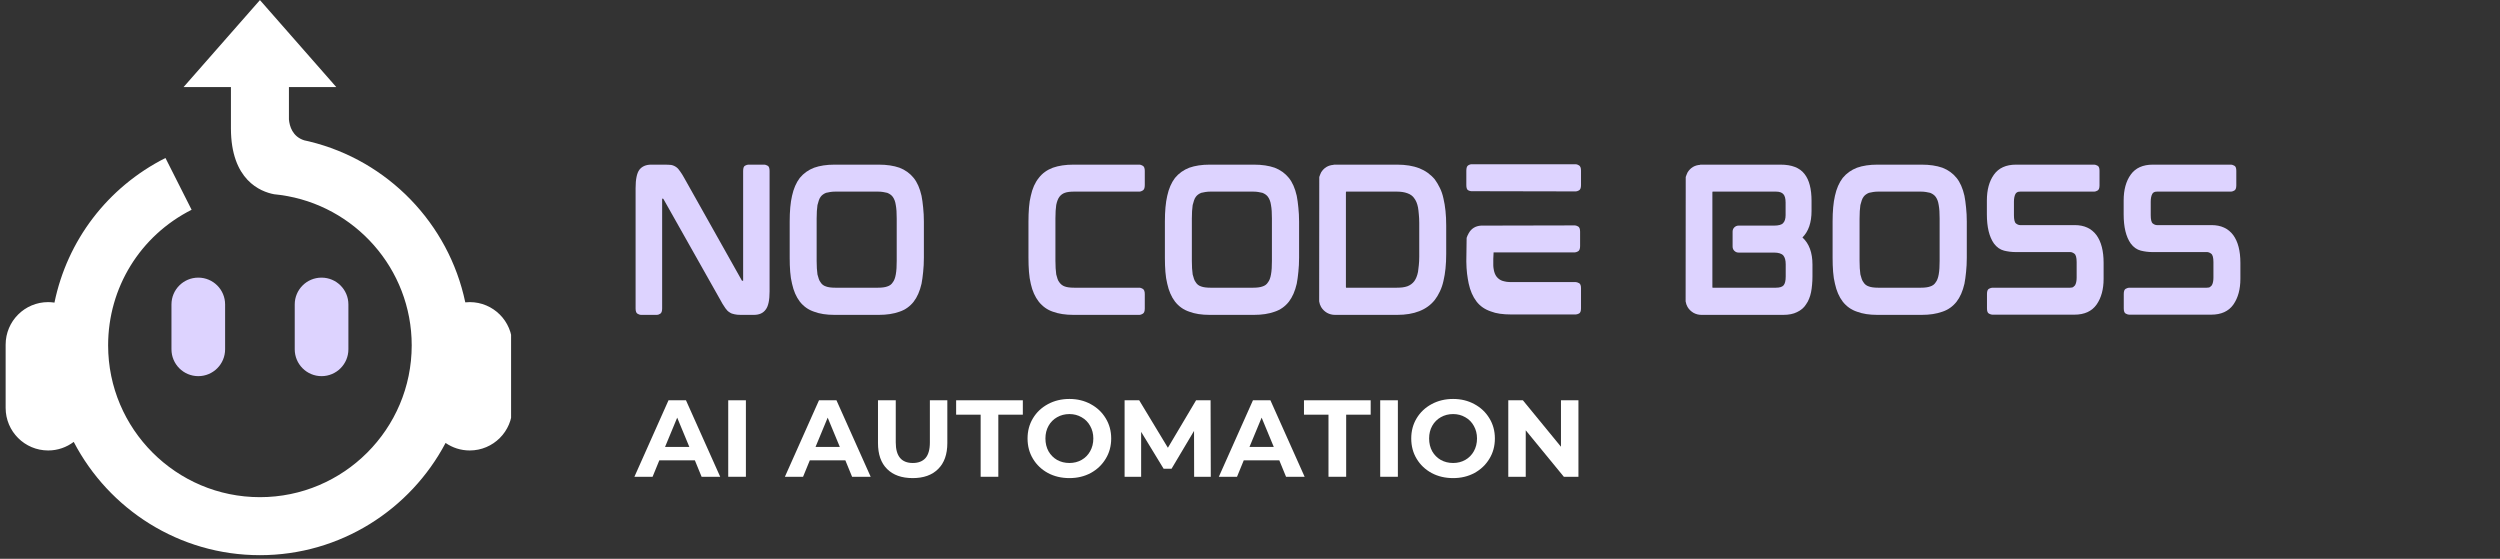 <svg xmlns="http://www.w3.org/2000/svg" xmlns:xlink="http://www.w3.org/1999/xlink" width="510" zoomAndPan="magnify" viewBox="0 0 382.5 85.5" height="114" preserveAspectRatio="xMidYMid meet" version="1.0"><rect x="0" y="0" width="382.5" height="85.5" fill="#333333" stroke="none"/><defs><g/><clipPath id="57bce36bb4"><path d="M 0.863 0 L 78.195 0 L 78.195 84.996 L 0.863 84.996 Z M 0.863 0 " clip-rule="nonzero"/></clipPath></defs><path fill="#ddd3ff" d="M 34.441 53.445 C 34.441 55.711 32.605 57.551 30.34 57.551 C 28.07 57.551 26.234 55.711 26.234 53.445 L 26.234 46.578 C 26.234 44.312 28.074 42.477 30.34 42.477 C 32.605 42.477 34.441 44.312 34.441 46.578 Z M 53.305 46.578 C 53.305 44.312 51.465 42.477 49.199 42.477 C 46.93 42.477 45.094 44.312 45.094 46.578 L 45.094 53.445 C 45.094 55.711 46.93 57.551 49.199 57.551 C 51.465 57.551 53.305 55.711 53.305 53.445 Z M 53.305 46.578 " fill-opacity="1" fill-rule="nonzero"/><g clip-path="url(#57bce36bb4)"><path fill="#ffffff" d="M 78.379 52.73 L 78.379 62.414 C 78.379 66.008 75.461 68.922 71.867 68.922 C 70.496 68.922 69.223 68.496 68.172 67.77 C 62.789 77.969 52.082 84.941 39.77 84.941 C 27.391 84.941 16.637 77.895 11.281 67.609 C 10.191 68.43 8.84 68.922 7.371 68.922 C 3.777 68.922 0.863 66.008 0.863 62.414 L 0.863 52.73 C 0.863 49.137 3.777 46.223 7.371 46.223 C 7.699 46.223 8.02 46.254 8.332 46.301 C 10.281 36.82 16.422 28.664 25.316 24.172 L 29.316 32.094 C 21.438 36.074 16.543 44.023 16.543 52.84 C 16.543 65.648 26.961 76.066 39.77 76.066 C 52.574 76.066 62.992 65.648 62.992 52.84 C 62.992 41.113 54.254 31.395 42.949 29.84 C 42.949 29.84 42.949 29.836 42.949 29.836 C 42.949 29.836 42.934 29.836 42.906 29.832 C 42.586 29.789 42.262 29.75 41.934 29.719 C 39.863 29.328 35.332 27.562 35.332 19.629 L 35.332 13.324 L 28.082 13.324 L 39.77 0.012 L 51.453 13.324 L 44.207 13.324 L 44.207 18.273 C 44.297 19.309 44.75 20.898 46.543 21.469 C 46.801 21.523 47.055 21.578 47.312 21.641 C 47.332 21.645 47.348 21.648 47.363 21.652 L 47.363 21.656 C 59.309 24.562 68.656 34.172 71.188 46.262 C 71.41 46.238 71.637 46.223 71.867 46.223 C 75.461 46.223 78.379 49.137 78.379 52.73 Z M 78.379 52.73 " fill-opacity="1" fill-rule="nonzero"/></g><g fill="#ddd3ff" fill-opacity="1"><g transform="translate(95.012, 48.144)"><g><path d="M 21.953 -22.953 C 22.066 -22.953 22.223 -22.898 22.422 -22.797 C 22.629 -22.703 22.734 -22.43 22.734 -21.984 L 22.734 -3.562 C 22.734 -2.207 22.535 -1.281 22.141 -0.781 C 21.754 -0.238 21.156 0.031 20.344 0.031 L 18.297 0.031 C 17.93 0.031 17.617 0 17.359 -0.062 C 17.223 -0.094 17.086 -0.129 16.953 -0.172 C 16.828 -0.223 16.711 -0.285 16.609 -0.359 C 16.379 -0.492 16.172 -0.695 15.984 -0.969 C 15.898 -1.102 15.801 -1.254 15.688 -1.422 C 15.57 -1.586 15.457 -1.781 15.344 -2 L 6.516 -17.656 C 6.492 -17.695 6.473 -17.723 6.453 -17.734 C 6.441 -17.742 6.438 -17.75 6.438 -17.75 L 6.297 -17.75 C 6.297 -17.75 6.297 -17.742 6.297 -17.734 C 6.297 -17.723 6.297 -17.707 6.297 -17.688 L 6.297 -0.953 C 6.297 -0.523 6.195 -0.254 6 -0.141 C 5.812 -0.023 5.648 0.031 5.516 0.031 L 3.031 0.031 C 2.906 0.031 2.738 -0.023 2.531 -0.141 C 2.332 -0.254 2.234 -0.523 2.234 -0.953 L 2.234 -19.359 C 2.234 -20.711 2.426 -21.648 2.812 -22.172 C 3.219 -22.691 3.82 -22.953 4.625 -22.953 L 6.719 -22.953 C 6.906 -22.953 7.082 -22.945 7.25 -22.938 C 7.414 -22.926 7.562 -22.914 7.688 -22.906 C 7.988 -22.844 8.25 -22.727 8.469 -22.562 C 8.656 -22.438 8.848 -22.223 9.047 -21.922 C 9.141 -21.797 9.238 -21.648 9.344 -21.484 C 9.445 -21.316 9.555 -21.129 9.672 -20.922 L 18.469 -5.266 C 18.488 -5.211 18.516 -5.188 18.547 -5.188 L 18.688 -5.188 C 18.688 -5.195 18.688 -5.203 18.688 -5.203 C 18.688 -5.203 18.688 -5.211 18.688 -5.234 L 18.688 -21.984 C 18.688 -22.43 18.785 -22.703 18.984 -22.797 C 19.18 -22.898 19.344 -22.953 19.469 -22.953 Z M 21.953 -22.953 "/></g></g></g><g fill="#ddd3ff" fill-opacity="1"><g transform="translate(118.588, 48.144)"><g><path d="M 21.203 -20.922 C 21.742 -20.254 22.145 -19.344 22.406 -18.188 C 22.508 -17.656 22.594 -17.051 22.656 -16.375 C 22.727 -15.707 22.766 -14.992 22.766 -14.234 L 22.766 -8.719 C 22.766 -7.938 22.727 -7.211 22.656 -6.547 C 22.594 -5.879 22.508 -5.273 22.406 -4.734 C 22.145 -3.598 21.742 -2.68 21.203 -1.984 C 20.629 -1.254 19.906 -0.742 19.031 -0.453 C 18.133 -0.129 17.082 0.031 15.875 0.031 L 9.078 0.031 C 7.859 0.031 6.82 -0.129 5.969 -0.453 C 5.094 -0.742 4.363 -1.258 3.781 -2 C 3.227 -2.727 2.832 -3.641 2.594 -4.734 C 2.457 -5.273 2.363 -5.879 2.312 -6.547 C 2.258 -7.211 2.234 -7.938 2.234 -8.719 L 2.234 -14.234 C 2.234 -15.828 2.352 -17.145 2.594 -18.188 C 2.832 -19.281 3.227 -20.191 3.781 -20.922 C 4.363 -21.629 5.094 -22.148 5.969 -22.484 C 6.852 -22.797 7.891 -22.953 9.078 -22.953 L 15.875 -22.953 C 17.082 -22.953 18.133 -22.797 19.031 -22.484 C 19.906 -22.148 20.629 -21.629 21.203 -20.922 Z M 18.609 -14.703 C 18.609 -15.117 18.598 -15.5 18.578 -15.844 C 18.555 -16.188 18.52 -16.492 18.469 -16.766 C 18.395 -17.285 18.238 -17.707 18 -18.031 C 17.812 -18.289 17.531 -18.492 17.156 -18.641 C 16.977 -18.691 16.77 -18.734 16.531 -18.766 C 16.301 -18.805 16.035 -18.828 15.734 -18.828 L 9.219 -18.828 C 8.926 -18.828 8.66 -18.805 8.422 -18.766 C 8.191 -18.734 7.984 -18.691 7.797 -18.641 C 7.43 -18.492 7.156 -18.289 6.969 -18.031 C 6.852 -17.875 6.758 -17.688 6.688 -17.469 C 6.613 -17.258 6.547 -17.023 6.484 -16.766 C 6.453 -16.492 6.422 -16.188 6.391 -15.844 C 6.367 -15.5 6.359 -15.117 6.359 -14.703 L 6.359 -8.219 C 6.359 -7.812 6.367 -7.438 6.391 -7.094 C 6.422 -6.75 6.453 -6.438 6.484 -6.156 C 6.547 -5.914 6.613 -5.688 6.688 -5.469 C 6.758 -5.258 6.852 -5.082 6.969 -4.938 C 7.156 -4.633 7.43 -4.426 7.797 -4.312 C 8.129 -4.188 8.602 -4.125 9.219 -4.125 L 15.734 -4.125 C 16.348 -4.125 16.82 -4.188 17.156 -4.312 C 17.531 -4.426 17.812 -4.633 18 -4.938 C 18.219 -5.207 18.375 -5.613 18.469 -6.156 C 18.52 -6.438 18.555 -6.75 18.578 -7.094 C 18.598 -7.438 18.609 -7.812 18.609 -8.219 Z M 18.609 -14.703 "/></g></g></g><g fill="#ddd3ff" fill-opacity="1"><g transform="translate(142.191, 48.144)"><g/></g></g><g fill="#ddd3ff" fill-opacity="1"><g transform="translate(155.121, 48.144)"><g><path d="M 19.25 -22.953 C 19.363 -22.953 19.52 -22.895 19.719 -22.781 C 19.926 -22.676 20.031 -22.41 20.031 -21.984 L 20.031 -19.828 C 20.031 -19.391 19.926 -19.113 19.719 -19 C 19.52 -18.883 19.363 -18.828 19.25 -18.828 L 9.25 -18.828 C 8.613 -18.828 8.129 -18.766 7.797 -18.641 C 7.461 -18.523 7.188 -18.32 6.969 -18.031 C 6.758 -17.75 6.598 -17.336 6.484 -16.797 C 6.453 -16.535 6.422 -16.234 6.391 -15.891 C 6.367 -15.547 6.359 -15.16 6.359 -14.734 L 6.359 -8.25 C 6.359 -7.844 6.367 -7.461 6.391 -7.109 C 6.422 -6.754 6.453 -6.438 6.484 -6.156 C 6.547 -5.895 6.613 -5.66 6.688 -5.453 C 6.758 -5.254 6.852 -5.082 6.969 -4.938 C 7.188 -4.633 7.461 -4.426 7.797 -4.312 C 8.129 -4.188 8.613 -4.125 9.25 -4.125 L 19.25 -4.125 C 19.363 -4.125 19.52 -4.066 19.719 -3.953 C 19.926 -3.836 20.031 -3.566 20.031 -3.141 L 20.031 -0.953 C 20.031 -0.523 19.926 -0.254 19.719 -0.141 C 19.52 -0.023 19.363 0.031 19.25 0.031 L 9.109 0.031 C 7.898 0.031 6.852 -0.129 5.969 -0.453 C 5.113 -0.742 4.395 -1.254 3.812 -1.984 C 3.238 -2.723 2.832 -3.629 2.594 -4.703 C 2.457 -5.266 2.363 -5.879 2.312 -6.547 C 2.258 -7.211 2.234 -7.938 2.234 -8.719 L 2.234 -14.234 C 2.234 -14.992 2.258 -15.707 2.312 -16.375 C 2.363 -17.051 2.457 -17.656 2.594 -18.188 C 2.832 -19.301 3.238 -20.211 3.812 -20.922 C 4.352 -21.629 5.07 -22.148 5.969 -22.484 C 6.852 -22.797 7.898 -22.953 9.109 -22.953 Z M 19.25 -22.953 "/></g></g></g><g fill="#ddd3ff" fill-opacity="1"><g transform="translate(175.994, 48.144)"><g><path d="M 21.203 -20.922 C 21.742 -20.254 22.145 -19.344 22.406 -18.188 C 22.508 -17.656 22.594 -17.051 22.656 -16.375 C 22.727 -15.707 22.766 -14.992 22.766 -14.234 L 22.766 -8.719 C 22.766 -7.938 22.727 -7.211 22.656 -6.547 C 22.594 -5.879 22.508 -5.273 22.406 -4.734 C 22.145 -3.598 21.742 -2.68 21.203 -1.984 C 20.629 -1.254 19.906 -0.742 19.031 -0.453 C 18.133 -0.129 17.082 0.031 15.875 0.031 L 9.078 0.031 C 7.859 0.031 6.82 -0.129 5.969 -0.453 C 5.094 -0.742 4.363 -1.258 3.781 -2 C 3.227 -2.727 2.832 -3.641 2.594 -4.734 C 2.457 -5.273 2.363 -5.879 2.312 -6.547 C 2.258 -7.211 2.234 -7.938 2.234 -8.719 L 2.234 -14.234 C 2.234 -15.828 2.352 -17.145 2.594 -18.188 C 2.832 -19.281 3.227 -20.191 3.781 -20.922 C 4.363 -21.629 5.094 -22.148 5.969 -22.484 C 6.852 -22.797 7.891 -22.953 9.078 -22.953 L 15.875 -22.953 C 17.082 -22.953 18.133 -22.797 19.031 -22.484 C 19.906 -22.148 20.629 -21.629 21.203 -20.922 Z M 18.609 -14.703 C 18.609 -15.117 18.598 -15.5 18.578 -15.844 C 18.555 -16.188 18.52 -16.492 18.469 -16.766 C 18.395 -17.285 18.238 -17.707 18 -18.031 C 17.812 -18.289 17.531 -18.492 17.156 -18.641 C 16.977 -18.691 16.77 -18.734 16.531 -18.766 C 16.301 -18.805 16.035 -18.828 15.734 -18.828 L 9.219 -18.828 C 8.926 -18.828 8.66 -18.805 8.422 -18.766 C 8.191 -18.734 7.984 -18.691 7.797 -18.641 C 7.43 -18.492 7.156 -18.289 6.969 -18.031 C 6.852 -17.875 6.758 -17.688 6.688 -17.469 C 6.613 -17.258 6.547 -17.023 6.484 -16.766 C 6.453 -16.492 6.422 -16.188 6.391 -15.844 C 6.367 -15.5 6.359 -15.117 6.359 -14.703 L 6.359 -8.219 C 6.359 -7.812 6.367 -7.438 6.391 -7.094 C 6.422 -6.75 6.453 -6.438 6.484 -6.156 C 6.547 -5.914 6.613 -5.688 6.688 -5.469 C 6.758 -5.258 6.852 -5.082 6.969 -4.938 C 7.156 -4.633 7.43 -4.426 7.797 -4.312 C 8.129 -4.188 8.602 -4.125 9.219 -4.125 L 15.734 -4.125 C 16.348 -4.125 16.82 -4.188 17.156 -4.312 C 17.531 -4.426 17.812 -4.633 18 -4.938 C 18.219 -5.207 18.375 -5.613 18.469 -6.156 C 18.52 -6.438 18.555 -6.75 18.578 -7.094 C 18.598 -7.438 18.609 -7.812 18.609 -8.219 Z M 18.609 -14.703 "/></g></g></g><g fill="#ddd3ff" fill-opacity="1"><g transform="translate(199.597, 48.144)"><g><path d="M 21.25 -17.781 C 21.531 -16.602 21.672 -15.227 21.672 -13.656 L 21.672 -9.281 C 21.672 -7.695 21.531 -6.32 21.25 -5.156 C 21.125 -4.582 20.941 -4.047 20.703 -3.547 C 20.473 -3.055 20.211 -2.625 19.922 -2.25 C 19.305 -1.477 18.516 -0.906 17.547 -0.531 C 16.598 -0.156 15.477 0.031 14.188 0.031 L 4.656 0.031 C 4.227 0.031 3.82 -0.07 3.438 -0.281 C 3.062 -0.5 2.758 -0.797 2.531 -1.172 C 2.383 -1.43 2.285 -1.719 2.234 -2.031 L 2.25 -21.062 C 2.289 -21.176 2.332 -21.289 2.375 -21.406 C 2.426 -21.531 2.477 -21.648 2.531 -21.766 C 2.977 -22.484 3.617 -22.867 4.453 -22.922 L 4.453 -22.953 L 14.188 -22.953 C 15.469 -22.953 16.586 -22.77 17.547 -22.406 C 18.492 -22.031 19.285 -21.461 19.922 -20.703 C 20.211 -20.305 20.473 -19.867 20.703 -19.391 C 20.941 -18.91 21.125 -18.375 21.25 -17.781 Z M 6.328 -4.266 C 6.328 -4.203 6.332 -4.16 6.344 -4.141 C 6.352 -4.129 6.359 -4.125 6.359 -4.125 L 14.094 -4.125 C 14.414 -4.125 14.711 -4.141 14.984 -4.172 C 15.266 -4.211 15.516 -4.27 15.734 -4.344 C 16.16 -4.508 16.504 -4.758 16.766 -5.094 C 17.047 -5.469 17.242 -5.953 17.359 -6.547 C 17.41 -6.859 17.453 -7.203 17.484 -7.578 C 17.523 -7.961 17.547 -8.391 17.547 -8.859 L 17.547 -14.062 C 17.547 -14.531 17.523 -14.957 17.484 -15.344 C 17.453 -15.738 17.41 -16.094 17.359 -16.406 C 17.242 -17 17.047 -17.473 16.766 -17.828 C 16.547 -18.16 16.203 -18.41 15.734 -18.578 C 15.297 -18.742 14.75 -18.828 14.094 -18.828 L 6.375 -18.828 C 6.344 -18.828 6.328 -18.773 6.328 -18.672 Z M 6.328 -4.266 "/></g></g></g><g fill="#ddd3ff" fill-opacity="1"><g transform="translate(222.114, 48.144)"><g><path d="M 18.969 -4.984 C 19.102 -4.984 19.27 -4.93 19.469 -4.828 C 19.676 -4.734 19.781 -4.473 19.781 -4.047 L 19.781 -0.969 C 19.781 -0.539 19.676 -0.273 19.469 -0.172 C 19.27 -0.078 19.102 -0.031 18.969 -0.031 L 9.078 -0.031 C 8.461 -0.031 7.895 -0.066 7.375 -0.141 C 6.863 -0.211 6.395 -0.332 5.969 -0.5 C 5.051 -0.812 4.32 -1.32 3.781 -2.031 C 3.227 -2.758 2.832 -3.672 2.594 -4.766 C 2.5 -5.223 2.414 -5.727 2.344 -6.281 C 2.281 -6.844 2.242 -7.453 2.234 -8.109 L 2.234 -8.25 L 2.281 -11.75 C 2.344 -11.957 2.445 -12.191 2.594 -12.453 C 3 -13.18 3.629 -13.57 4.484 -13.625 L 18.859 -13.656 C 18.973 -13.656 19.129 -13.602 19.328 -13.5 C 19.535 -13.395 19.641 -13.129 19.641 -12.703 L 19.641 -10.5 C 19.641 -10.07 19.535 -9.801 19.328 -9.688 C 19.129 -9.582 18.973 -9.531 18.859 -9.531 L 6.406 -9.531 C 6.406 -9.531 6.398 -9.426 6.391 -9.219 C 6.379 -9.02 6.367 -8.789 6.359 -8.531 C 6.359 -8.27 6.359 -8.035 6.359 -7.828 C 6.359 -7.617 6.359 -7.516 6.359 -7.516 C 6.367 -7.441 6.375 -7.363 6.375 -7.281 C 6.375 -7.195 6.383 -7.117 6.406 -7.047 C 6.477 -6.523 6.633 -6.109 6.875 -5.797 C 7.102 -5.516 7.383 -5.312 7.719 -5.188 C 7.926 -5.125 8.145 -5.07 8.375 -5.031 C 8.602 -5 8.867 -4.984 9.172 -4.984 Z M 4.688 -13.406 Z M 19 -23.016 C 19.113 -23.016 19.27 -22.957 19.469 -22.844 C 19.676 -22.727 19.781 -22.457 19.781 -22.031 L 19.781 -19.828 C 19.781 -19.398 19.676 -19.129 19.469 -19.016 C 19.27 -18.91 19.113 -18.859 19 -18.859 L 2.984 -18.891 C 2.867 -18.891 2.711 -18.938 2.516 -19.031 C 2.328 -19.133 2.234 -19.398 2.234 -19.828 L 2.234 -22.016 C 2.234 -22.453 2.328 -22.727 2.516 -22.844 C 2.711 -22.957 2.867 -23.016 2.984 -23.016 Z M 19 -23.016 "/></g></g></g><g fill="#ddd3ff" fill-opacity="1"><g transform="translate(242.735, 48.144)"><g/></g></g><g fill="#ddd3ff" fill-opacity="1"><g transform="translate(255.666, 48.144)"><g><path d="M 21.5 -15.859 C 21.5 -14.086 21.035 -12.738 20.109 -11.812 C 21.129 -10.883 21.641 -9.5 21.641 -7.656 L 21.641 -5.797 C 21.641 -5.367 21.617 -4.953 21.578 -4.547 C 21.547 -4.148 21.492 -3.773 21.422 -3.422 C 21.348 -3.066 21.25 -2.738 21.125 -2.438 C 21.008 -2.133 20.859 -1.852 20.672 -1.594 C 20.359 -1.082 19.895 -0.68 19.281 -0.391 C 18.719 -0.109 18.02 0.031 17.188 0.031 L 4.656 0.031 C 4.227 0.031 3.82 -0.07 3.438 -0.281 C 3.062 -0.5 2.758 -0.797 2.531 -1.172 C 2.383 -1.43 2.285 -1.719 2.234 -2.031 L 2.25 -21.062 C 2.289 -21.176 2.332 -21.289 2.375 -21.406 C 2.426 -21.531 2.477 -21.648 2.531 -21.766 C 2.977 -22.484 3.617 -22.867 4.453 -22.922 L 4.453 -22.953 L 16.766 -22.953 C 18.473 -22.953 19.691 -22.477 20.422 -21.531 C 21.141 -20.625 21.5 -19.25 21.5 -17.406 Z M 6.328 -4.266 C 6.328 -4.203 6.332 -4.16 6.344 -4.141 C 6.352 -4.129 6.359 -4.125 6.359 -4.125 L 16.047 -4.125 C 16.609 -4.125 17 -4.242 17.219 -4.484 C 17.438 -4.742 17.547 -5.191 17.547 -5.828 L 17.547 -7.719 C 17.547 -8.312 17.426 -8.754 17.188 -9.047 C 16.926 -9.348 16.441 -9.5 15.734 -9.5 L 10.328 -9.5 C 10.086 -9.5 9.875 -9.586 9.688 -9.766 C 9.508 -9.941 9.422 -10.16 9.422 -10.422 L 9.422 -12.703 C 9.422 -12.961 9.508 -13.18 9.688 -13.359 C 9.875 -13.535 10.086 -13.625 10.328 -13.625 L 15.734 -13.625 C 16.461 -13.625 16.938 -13.754 17.156 -14.016 C 17.406 -14.273 17.531 -14.68 17.531 -15.234 L 17.531 -17.156 C 17.531 -17.77 17.414 -18.195 17.188 -18.438 C 16.969 -18.695 16.586 -18.828 16.047 -18.828 L 6.375 -18.828 C 6.344 -18.828 6.328 -18.773 6.328 -18.672 Z M 6.328 -4.266 "/></g></g></g><g fill="#ddd3ff" fill-opacity="1"><g transform="translate(278.154, 48.144)"><g><path d="M 21.203 -20.922 C 21.742 -20.254 22.145 -19.344 22.406 -18.188 C 22.508 -17.656 22.594 -17.051 22.656 -16.375 C 22.727 -15.707 22.766 -14.992 22.766 -14.234 L 22.766 -8.719 C 22.766 -7.938 22.727 -7.211 22.656 -6.547 C 22.594 -5.879 22.508 -5.273 22.406 -4.734 C 22.145 -3.598 21.742 -2.68 21.203 -1.984 C 20.629 -1.254 19.906 -0.742 19.031 -0.453 C 18.133 -0.129 17.082 0.031 15.875 0.031 L 9.078 0.031 C 7.859 0.031 6.82 -0.129 5.969 -0.453 C 5.094 -0.742 4.363 -1.258 3.781 -2 C 3.227 -2.727 2.832 -3.641 2.594 -4.734 C 2.457 -5.273 2.363 -5.879 2.312 -6.547 C 2.258 -7.211 2.234 -7.938 2.234 -8.719 L 2.234 -14.234 C 2.234 -15.828 2.352 -17.145 2.594 -18.188 C 2.832 -19.281 3.227 -20.191 3.781 -20.922 C 4.363 -21.629 5.094 -22.148 5.969 -22.484 C 6.852 -22.797 7.891 -22.953 9.078 -22.953 L 15.875 -22.953 C 17.082 -22.953 18.133 -22.797 19.031 -22.484 C 19.906 -22.148 20.629 -21.629 21.203 -20.922 Z M 18.609 -14.703 C 18.609 -15.117 18.598 -15.5 18.578 -15.844 C 18.555 -16.188 18.52 -16.492 18.469 -16.766 C 18.395 -17.285 18.238 -17.707 18 -18.031 C 17.812 -18.289 17.531 -18.492 17.156 -18.641 C 16.977 -18.691 16.77 -18.734 16.531 -18.766 C 16.301 -18.805 16.035 -18.828 15.734 -18.828 L 9.219 -18.828 C 8.926 -18.828 8.66 -18.805 8.422 -18.766 C 8.191 -18.734 7.984 -18.691 7.797 -18.641 C 7.43 -18.492 7.156 -18.289 6.969 -18.031 C 6.852 -17.875 6.758 -17.688 6.688 -17.469 C 6.613 -17.258 6.547 -17.023 6.484 -16.766 C 6.453 -16.492 6.422 -16.188 6.391 -15.844 C 6.367 -15.5 6.359 -15.117 6.359 -14.703 L 6.359 -8.219 C 6.359 -7.812 6.367 -7.438 6.391 -7.094 C 6.422 -6.75 6.453 -6.438 6.484 -6.156 C 6.547 -5.914 6.613 -5.688 6.688 -5.469 C 6.758 -5.258 6.852 -5.082 6.969 -4.938 C 7.156 -4.633 7.43 -4.426 7.797 -4.312 C 8.129 -4.188 8.602 -4.125 9.219 -4.125 L 15.734 -4.125 C 16.348 -4.125 16.82 -4.188 17.156 -4.312 C 17.531 -4.426 17.812 -4.633 18 -4.938 C 18.219 -5.207 18.375 -5.613 18.469 -6.156 C 18.52 -6.438 18.555 -6.75 18.578 -7.094 C 18.598 -7.438 18.609 -7.812 18.609 -8.219 Z M 18.609 -14.703 "/></g></g></g><g fill="#ddd3ff" fill-opacity="1"><g transform="translate(301.758, 48.144)"><g><path d="M 15.688 -13.703 C 17.133 -13.703 18.238 -13.191 19 -12.172 C 19.727 -11.172 20.094 -9.758 20.094 -7.938 L 20.094 -5.484 C 20.094 -3.891 19.738 -2.582 19.031 -1.562 C 18.301 -0.52 17.164 0 15.625 0 L 3.062 0 C 2.938 0 2.77 -0.051 2.562 -0.156 C 2.352 -0.258 2.25 -0.523 2.25 -0.953 L 2.25 -3.172 C 2.25 -3.598 2.352 -3.863 2.562 -3.969 C 2.77 -4.07 2.938 -4.125 3.062 -4.125 L 14.953 -4.125 C 15.203 -4.125 15.375 -4.164 15.469 -4.25 C 15.57 -4.332 15.656 -4.41 15.719 -4.484 C 15.883 -4.766 15.969 -5.156 15.969 -5.656 L 15.969 -8.047 C 15.969 -8.734 15.852 -9.16 15.625 -9.328 C 15.406 -9.492 15.191 -9.578 14.984 -9.578 L 6.625 -9.578 C 6.051 -9.578 5.461 -9.648 4.859 -9.797 C 4.254 -9.953 3.738 -10.316 3.312 -10.891 C 2.594 -11.91 2.234 -13.395 2.234 -15.344 L 2.234 -17.469 C 2.234 -19.102 2.594 -20.422 3.312 -21.422 C 4.039 -22.441 5.164 -22.953 6.688 -22.953 L 18.688 -22.953 C 18.801 -22.953 18.957 -22.898 19.156 -22.797 C 19.363 -22.703 19.469 -22.441 19.469 -22.016 L 19.469 -19.781 C 19.469 -19.352 19.363 -19.086 19.156 -18.984 C 18.957 -18.879 18.801 -18.828 18.688 -18.828 L 7.359 -18.828 C 7.117 -18.828 6.945 -18.789 6.844 -18.719 C 6.738 -18.645 6.66 -18.562 6.609 -18.469 C 6.453 -18.176 6.375 -17.785 6.375 -17.297 L 6.375 -15.234 C 6.375 -14.547 6.477 -14.117 6.688 -13.953 C 6.906 -13.785 7.117 -13.703 7.328 -13.703 Z M 15.688 -13.703 "/></g></g></g><g fill="#ddd3ff" fill-opacity="1"><g transform="translate(322.686, 48.144)"><g><path d="M 15.688 -13.703 C 17.133 -13.703 18.238 -13.191 19 -12.172 C 19.727 -11.172 20.094 -9.758 20.094 -7.938 L 20.094 -5.484 C 20.094 -3.891 19.738 -2.582 19.031 -1.562 C 18.301 -0.52 17.164 0 15.625 0 L 3.062 0 C 2.938 0 2.77 -0.051 2.562 -0.156 C 2.352 -0.258 2.25 -0.523 2.25 -0.953 L 2.25 -3.172 C 2.25 -3.598 2.352 -3.863 2.562 -3.969 C 2.77 -4.07 2.938 -4.125 3.062 -4.125 L 14.953 -4.125 C 15.203 -4.125 15.375 -4.164 15.469 -4.25 C 15.57 -4.332 15.656 -4.41 15.719 -4.484 C 15.883 -4.766 15.969 -5.156 15.969 -5.656 L 15.969 -8.047 C 15.969 -8.734 15.852 -9.16 15.625 -9.328 C 15.406 -9.492 15.191 -9.578 14.984 -9.578 L 6.625 -9.578 C 6.051 -9.578 5.461 -9.648 4.859 -9.797 C 4.254 -9.953 3.738 -10.316 3.312 -10.891 C 2.594 -11.91 2.234 -13.395 2.234 -15.344 L 2.234 -17.469 C 2.234 -19.102 2.594 -20.422 3.312 -21.422 C 4.039 -22.441 5.164 -22.953 6.688 -22.953 L 18.688 -22.953 C 18.801 -22.953 18.957 -22.898 19.156 -22.797 C 19.363 -22.703 19.469 -22.441 19.469 -22.016 L 19.469 -19.781 C 19.469 -19.352 19.363 -19.086 19.156 -18.984 C 18.957 -18.879 18.801 -18.828 18.688 -18.828 L 7.359 -18.828 C 7.117 -18.828 6.945 -18.789 6.844 -18.719 C 6.738 -18.645 6.66 -18.562 6.609 -18.469 C 6.453 -18.176 6.375 -17.785 6.375 -17.297 L 6.375 -15.234 C 6.375 -14.547 6.477 -14.117 6.688 -13.953 C 6.906 -13.785 7.117 -13.703 7.328 -13.703 Z M 15.688 -13.703 "/></g></g></g><g fill="#ffffff" fill-opacity="1"><g transform="translate(97.22, 72.946)"><g><path d="M 9.094 -2.516 L 3.656 -2.516 L 2.625 0 L -0.156 0 L 5.062 -11.703 L 7.734 -11.703 L 12.969 0 L 10.125 0 Z M 8.25 -4.562 L 6.391 -9.047 L 4.531 -4.562 Z M 8.25 -4.562 "/></g></g></g><g fill="#ffffff" fill-opacity="1"><g transform="translate(110.028, 72.946)"><g><path d="M 1.391 -11.703 L 4.094 -11.703 L 4.094 0 L 1.391 0 Z M 1.391 -11.703 "/></g></g></g><g fill="#ffffff" fill-opacity="1"><g transform="translate(115.512, 72.946)"><g/></g></g><g fill="#ffffff" fill-opacity="1"><g transform="translate(120.244, 72.946)"><g><path d="M 9.094 -2.516 L 3.656 -2.516 L 2.625 0 L -0.156 0 L 5.062 -11.703 L 7.734 -11.703 L 12.969 0 L 10.125 0 Z M 8.25 -4.562 L 6.391 -9.047 L 4.531 -4.562 Z M 8.25 -4.562 "/></g></g></g><g fill="#ffffff" fill-opacity="1"><g transform="translate(133.051, 72.946)"><g><path d="M 6.594 0.203 C 4.914 0.203 3.609 -0.258 2.672 -1.188 C 1.742 -2.113 1.281 -3.438 1.281 -5.156 L 1.281 -11.703 L 4 -11.703 L 4 -5.25 C 4 -3.156 4.867 -2.109 6.609 -2.109 C 7.453 -2.109 8.098 -2.359 8.547 -2.859 C 8.992 -3.367 9.219 -4.164 9.219 -5.25 L 9.219 -11.703 L 11.891 -11.703 L 11.891 -5.156 C 11.891 -3.438 11.422 -2.113 10.484 -1.188 C 9.555 -0.258 8.258 0.203 6.594 0.203 Z M 6.594 0.203 "/></g></g></g><g fill="#ffffff" fill-opacity="1"><g transform="translate(146.227, 72.946)"><g><path d="M 3.812 -9.5 L 0.062 -9.5 L 0.062 -11.703 L 10.266 -11.703 L 10.266 -9.5 L 6.516 -9.5 L 6.516 0 L 3.812 0 Z M 3.812 -9.5 "/></g></g></g><g fill="#ffffff" fill-opacity="1"><g transform="translate(156.56, 72.946)"><g><path d="M 7.062 0.203 C 5.844 0.203 4.742 -0.055 3.766 -0.578 C 2.797 -1.109 2.035 -1.832 1.484 -2.75 C 0.93 -3.664 0.656 -4.703 0.656 -5.859 C 0.656 -7.004 0.93 -8.035 1.484 -8.953 C 2.035 -9.867 2.797 -10.586 3.766 -11.109 C 4.742 -11.641 5.844 -11.906 7.062 -11.906 C 8.27 -11.906 9.359 -11.641 10.328 -11.109 C 11.297 -10.586 12.055 -9.867 12.609 -8.953 C 13.172 -8.035 13.453 -7.004 13.453 -5.859 C 13.453 -4.703 13.172 -3.664 12.609 -2.75 C 12.055 -1.832 11.297 -1.109 10.328 -0.578 C 9.359 -0.055 8.27 0.203 7.062 0.203 Z M 7.062 -2.109 C 7.75 -2.109 8.367 -2.266 8.922 -2.578 C 9.484 -2.898 9.922 -3.344 10.234 -3.906 C 10.555 -4.477 10.719 -5.129 10.719 -5.859 C 10.719 -6.578 10.555 -7.219 10.234 -7.781 C 9.922 -8.352 9.484 -8.797 8.922 -9.109 C 8.367 -9.43 7.75 -9.594 7.062 -9.594 C 6.363 -9.594 5.734 -9.43 5.172 -9.109 C 4.617 -8.797 4.18 -8.352 3.859 -7.781 C 3.547 -7.219 3.391 -6.578 3.391 -5.859 C 3.391 -5.129 3.547 -4.477 3.859 -3.906 C 4.18 -3.344 4.617 -2.898 5.172 -2.578 C 5.734 -2.266 6.363 -2.109 7.062 -2.109 Z M 7.062 -2.109 "/></g></g></g><g fill="#ffffff" fill-opacity="1"><g transform="translate(170.672, 72.946)"><g><path d="M 12.031 0 L 12.016 -7.016 L 8.578 -1.234 L 7.359 -1.234 L 3.922 -6.875 L 3.922 0 L 1.391 0 L 1.391 -11.703 L 3.625 -11.703 L 8.016 -4.438 L 12.328 -11.703 L 14.547 -11.703 L 14.578 0 Z M 12.031 0 "/></g></g></g><g fill="#ffffff" fill-opacity="1"><g transform="translate(186.639, 72.946)"><g><path d="M 9.094 -2.516 L 3.656 -2.516 L 2.625 0 L -0.156 0 L 5.062 -11.703 L 7.734 -11.703 L 12.969 0 L 10.125 0 Z M 8.25 -4.562 L 6.391 -9.047 L 4.531 -4.562 Z M 8.25 -4.562 "/></g></g></g><g fill="#ffffff" fill-opacity="1"><g transform="translate(199.447, 72.946)"><g><path d="M 3.812 -9.5 L 0.062 -9.5 L 0.062 -11.703 L 10.266 -11.703 L 10.266 -9.5 L 6.516 -9.5 L 6.516 0 L 3.812 0 Z M 3.812 -9.5 "/></g></g></g><g fill="#ffffff" fill-opacity="1"><g transform="translate(209.78, 72.946)"><g><path d="M 1.391 -11.703 L 4.094 -11.703 L 4.094 0 L 1.391 0 Z M 1.391 -11.703 "/></g></g></g><g fill="#ffffff" fill-opacity="1"><g transform="translate(215.264, 72.946)"><g><path d="M 7.062 0.203 C 5.844 0.203 4.742 -0.055 3.766 -0.578 C 2.797 -1.109 2.035 -1.832 1.484 -2.75 C 0.93 -3.664 0.656 -4.703 0.656 -5.859 C 0.656 -7.004 0.93 -8.035 1.484 -8.953 C 2.035 -9.867 2.797 -10.586 3.766 -11.109 C 4.742 -11.641 5.844 -11.906 7.062 -11.906 C 8.27 -11.906 9.359 -11.641 10.328 -11.109 C 11.297 -10.586 12.055 -9.867 12.609 -8.953 C 13.172 -8.035 13.453 -7.004 13.453 -5.859 C 13.453 -4.703 13.172 -3.664 12.609 -2.75 C 12.055 -1.832 11.297 -1.109 10.328 -0.578 C 9.359 -0.055 8.27 0.203 7.062 0.203 Z M 7.062 -2.109 C 7.75 -2.109 8.367 -2.266 8.922 -2.578 C 9.484 -2.898 9.922 -3.344 10.234 -3.906 C 10.555 -4.477 10.719 -5.129 10.719 -5.859 C 10.719 -6.578 10.555 -7.219 10.234 -7.781 C 9.922 -8.352 9.484 -8.797 8.922 -9.109 C 8.367 -9.43 7.75 -9.594 7.062 -9.594 C 6.363 -9.594 5.734 -9.43 5.172 -9.109 C 4.617 -8.797 4.18 -8.352 3.859 -7.781 C 3.547 -7.219 3.391 -6.578 3.391 -5.859 C 3.391 -5.129 3.547 -4.477 3.859 -3.906 C 4.18 -3.344 4.617 -2.898 5.172 -2.578 C 5.734 -2.266 6.363 -2.109 7.062 -2.109 Z M 7.062 -2.109 "/></g></g></g><g fill="#ffffff" fill-opacity="1"><g transform="translate(229.376, 72.946)"><g><path d="M 12.125 -11.703 L 12.125 0 L 9.891 0 L 4.062 -7.109 L 4.062 0 L 1.391 0 L 1.391 -11.703 L 3.625 -11.703 L 9.453 -4.594 L 9.453 -11.703 Z M 12.125 -11.703 "/></g></g></g></svg>